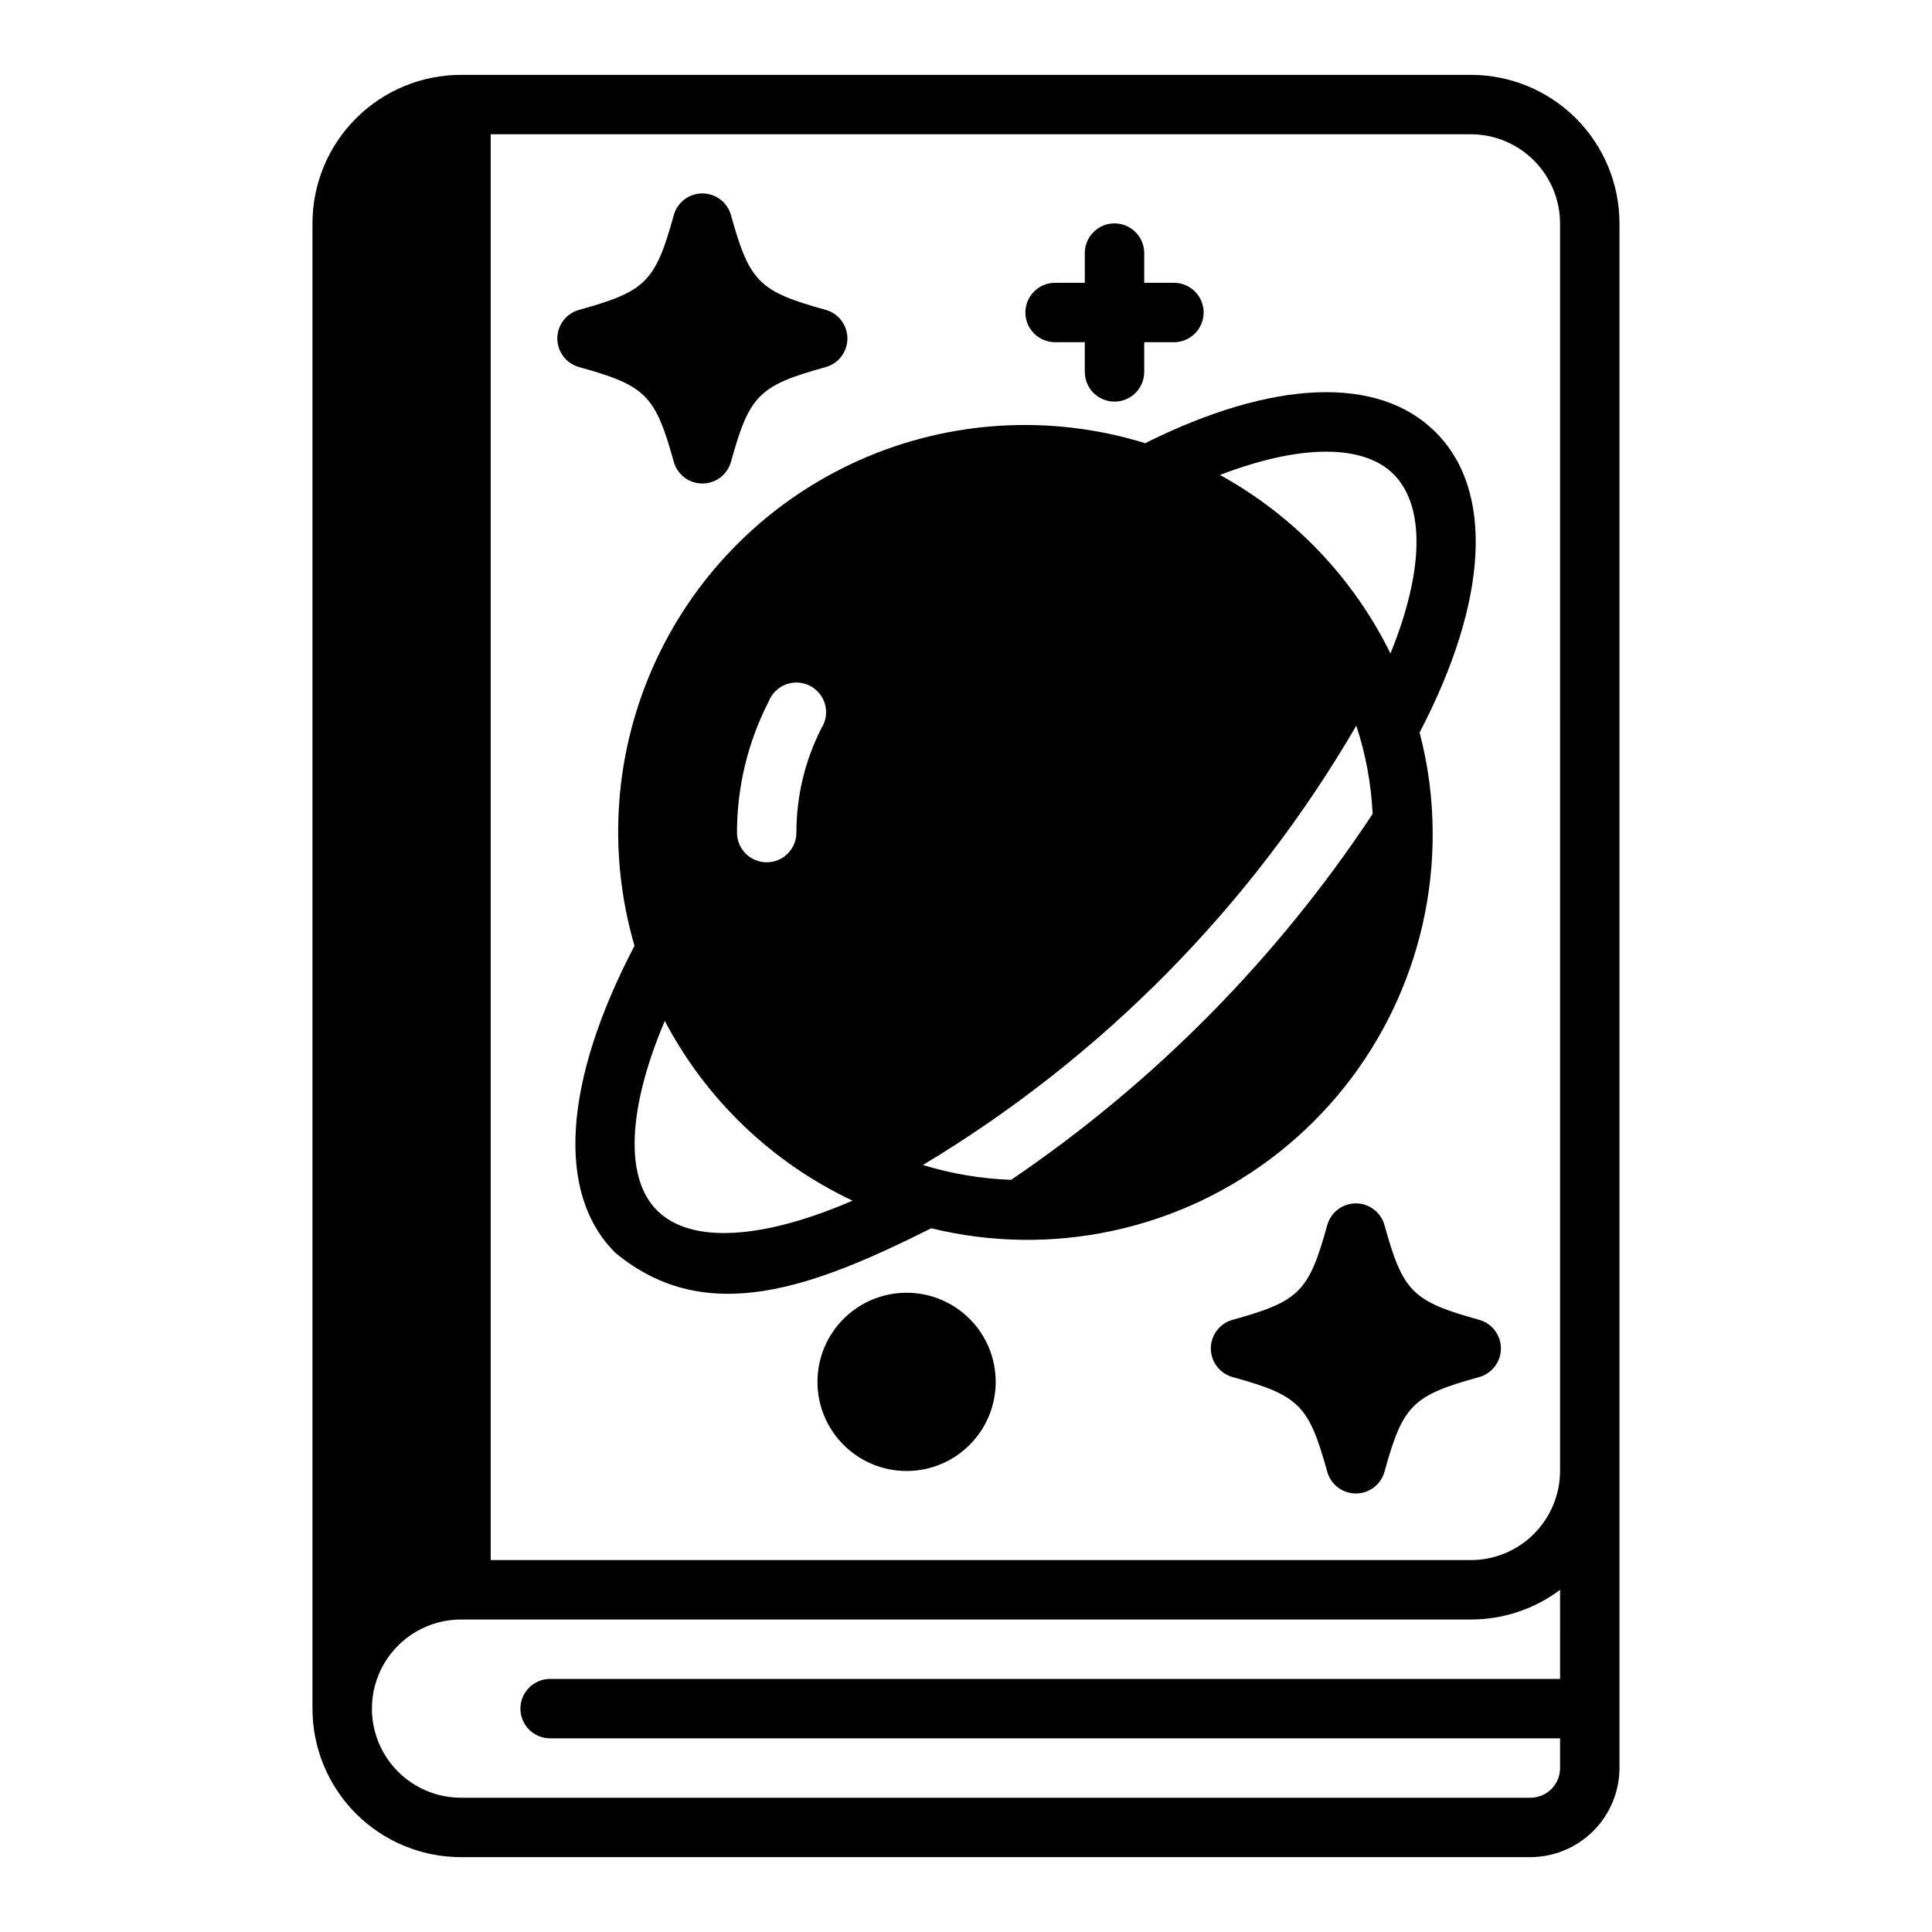 <?xml version="1.0" encoding="UTF-8"?>
<!-- Uploaded to: ICON Repo, www.svgrepo.com, Generator: ICON Repo Mixer Tools -->
<svg fill="#000000" width="800px" height="800px" version="1.1" viewBox="144 144 512 512" xmlns="http://www.w3.org/2000/svg">
 <g>
  <path d="m423.61 234.69h7.871v7.871h0.004c0 4.348 3.523 7.871 7.871 7.871s7.871-3.523 7.871-7.871v-7.871h7.871c4.348 0 7.875-3.527 7.875-7.875s-3.527-7.871-7.875-7.871h-7.871v-7.871c0-4.348-3.523-7.871-7.871-7.871s-7.871 3.523-7.871 7.871v7.871h-7.875c-4.348 0-7.871 3.523-7.871 7.871s3.523 7.875 7.871 7.875z"/>
  <path d="m407.87 510.21c0 13.043-10.574 23.617-23.617 23.617-13.043 0-23.617-10.574-23.617-23.617s10.574-23.617 23.617-23.617c13.043 0 23.617 10.574 23.617 23.617"/>
  <path d="m533.82 163.84h-267.65c-10.441 0-20.453 4.148-27.832 11.531-7.383 7.379-11.531 17.391-11.531 27.832v393.6c0 10.438 4.148 20.449 11.531 27.832 7.379 7.379 17.391 11.527 27.832 11.527h283.39c6.258-0.02 12.254-2.516 16.68-6.938 4.426-4.426 6.918-10.422 6.938-16.68v-409.34c0-10.441-4.148-20.453-11.527-27.832-7.383-7.383-17.395-11.531-27.832-11.531zm23.617 425.09h-267.65c-4.348 0-7.871 3.527-7.871 7.875 0 4.348 3.523 7.871 7.871 7.871h267.65v7.871c0 2.09-0.828 4.09-2.305 5.566-1.477 1.477-3.477 2.305-5.566 2.305h-283.39c-8.438 0-16.234-4.5-20.453-11.809-4.219-7.305-4.219-16.309 0-23.613 4.219-7.309 12.016-11.809 20.453-11.809h267.65c8.516 0.008 16.805-2.754 23.613-7.871zm0-55.105-0.004 0.004c-0.016 6.258-2.512 12.254-6.938 16.676-4.422 4.426-10.418 6.922-16.676 6.938h-259.78v-377.86h259.78c6.258 0.02 12.254 2.512 16.676 6.938 4.426 4.426 6.922 10.422 6.938 16.68z"/>
  <path d="m535.95 493.75c-17.633-4.879-20.152-7.398-25.031-25.031h-0.004c-0.93-3.43-4.043-5.809-7.594-5.809-3.555 0-6.668 2.379-7.598 5.809-4.879 17.633-7.398 20.152-25.031 25.031h-0.004c-3.426 0.934-5.805 4.043-5.805 7.598 0 3.551 2.379 6.664 5.805 7.598 17.633 4.879 20.152 7.398 25.031 25.031h0.004c0.93 3.43 4.043 5.809 7.598 5.809 3.551 0 6.664-2.379 7.594-5.809 4.879-17.633 7.398-20.152 25.031-25.031h0.004c3.426-0.934 5.809-4.047 5.809-7.598 0-3.555-2.383-6.664-5.809-7.598z"/>
  <path d="m322.54 266.33c0.93 3.426 4.043 5.809 7.594 5.809 3.555 0 6.668-2.383 7.598-5.809 4.879-17.633 7.398-20.152 25.031-25.031l0.004-0.004c3.426-0.93 5.805-4.043 5.805-7.594 0-3.555-2.379-6.664-5.805-7.598-17.633-4.879-20.152-7.398-25.031-25.031h-0.004c-0.93-3.43-4.043-5.809-7.598-5.809-3.551 0-6.664 2.379-7.594 5.809-4.879 17.633-7.398 20.152-25.031 25.031h-0.004c-3.426 0.934-5.809 4.043-5.809 7.598 0 3.551 2.383 6.664 5.809 7.594 17.633 4.883 20.152 7.402 25.035 25.035z"/>
  <path d="m523.67 364.65c-0.02-8.953-1.184-17.867-3.465-26.527 18.262-34.953 19.758-64.156 4.25-79.586-15.191-15.191-43.219-13.934-76.988 2.914l0.004-0.004c-24.926-7.715-51.805-6.129-75.648 4.473-23.844 10.598-43.035 29.484-54.008 53.156s-12.988 50.523-5.664 75.566c-18.895 36.133-20.859 65.73-5.039 81.398 24.246 20.074 52.82 8.895 83.68-6.535 32.117 7.852 66.062 0.469 92.016-20.012 25.957-20.484 41.031-51.781 40.863-84.844zm-10.391-95.016c8.5 8.5 8.031 25.82-0.789 47.547-9.852-20.031-25.629-36.547-45.184-47.309 20.859-8.031 37.785-8.344 45.973-0.238zm-165.55 60.223c0.816-2.066 2.469-3.695 4.551-4.477 2.082-0.785 4.394-0.652 6.371 0.367 1.977 1.016 3.434 2.82 4.008 4.969 0.574 2.144 0.211 4.438-0.996 6.305-4.352 8.559-6.617 18.027-6.609 27.629 0 4.348-3.527 7.871-7.875 7.871-4.348 0-7.871-3.523-7.871-7.871 0.004-12.102 2.891-24.031 8.422-34.793zm-29.52 135c-8.816-8.66-7.793-27.316 1.969-50.301 10.965 20.859 28.434 37.578 49.75 47.625-23.613 10.234-42.742 11.57-51.719 2.676zm93.758-8.188c-7.934-0.277-15.793-1.602-23.379-3.934 47.477-28.52 86.984-68.566 114.85-116.43 2.488 7.562 3.945 15.43 4.328 23.383-25.293 38.273-57.84 71.219-95.801 96.98z"/>
 </g>
</svg>